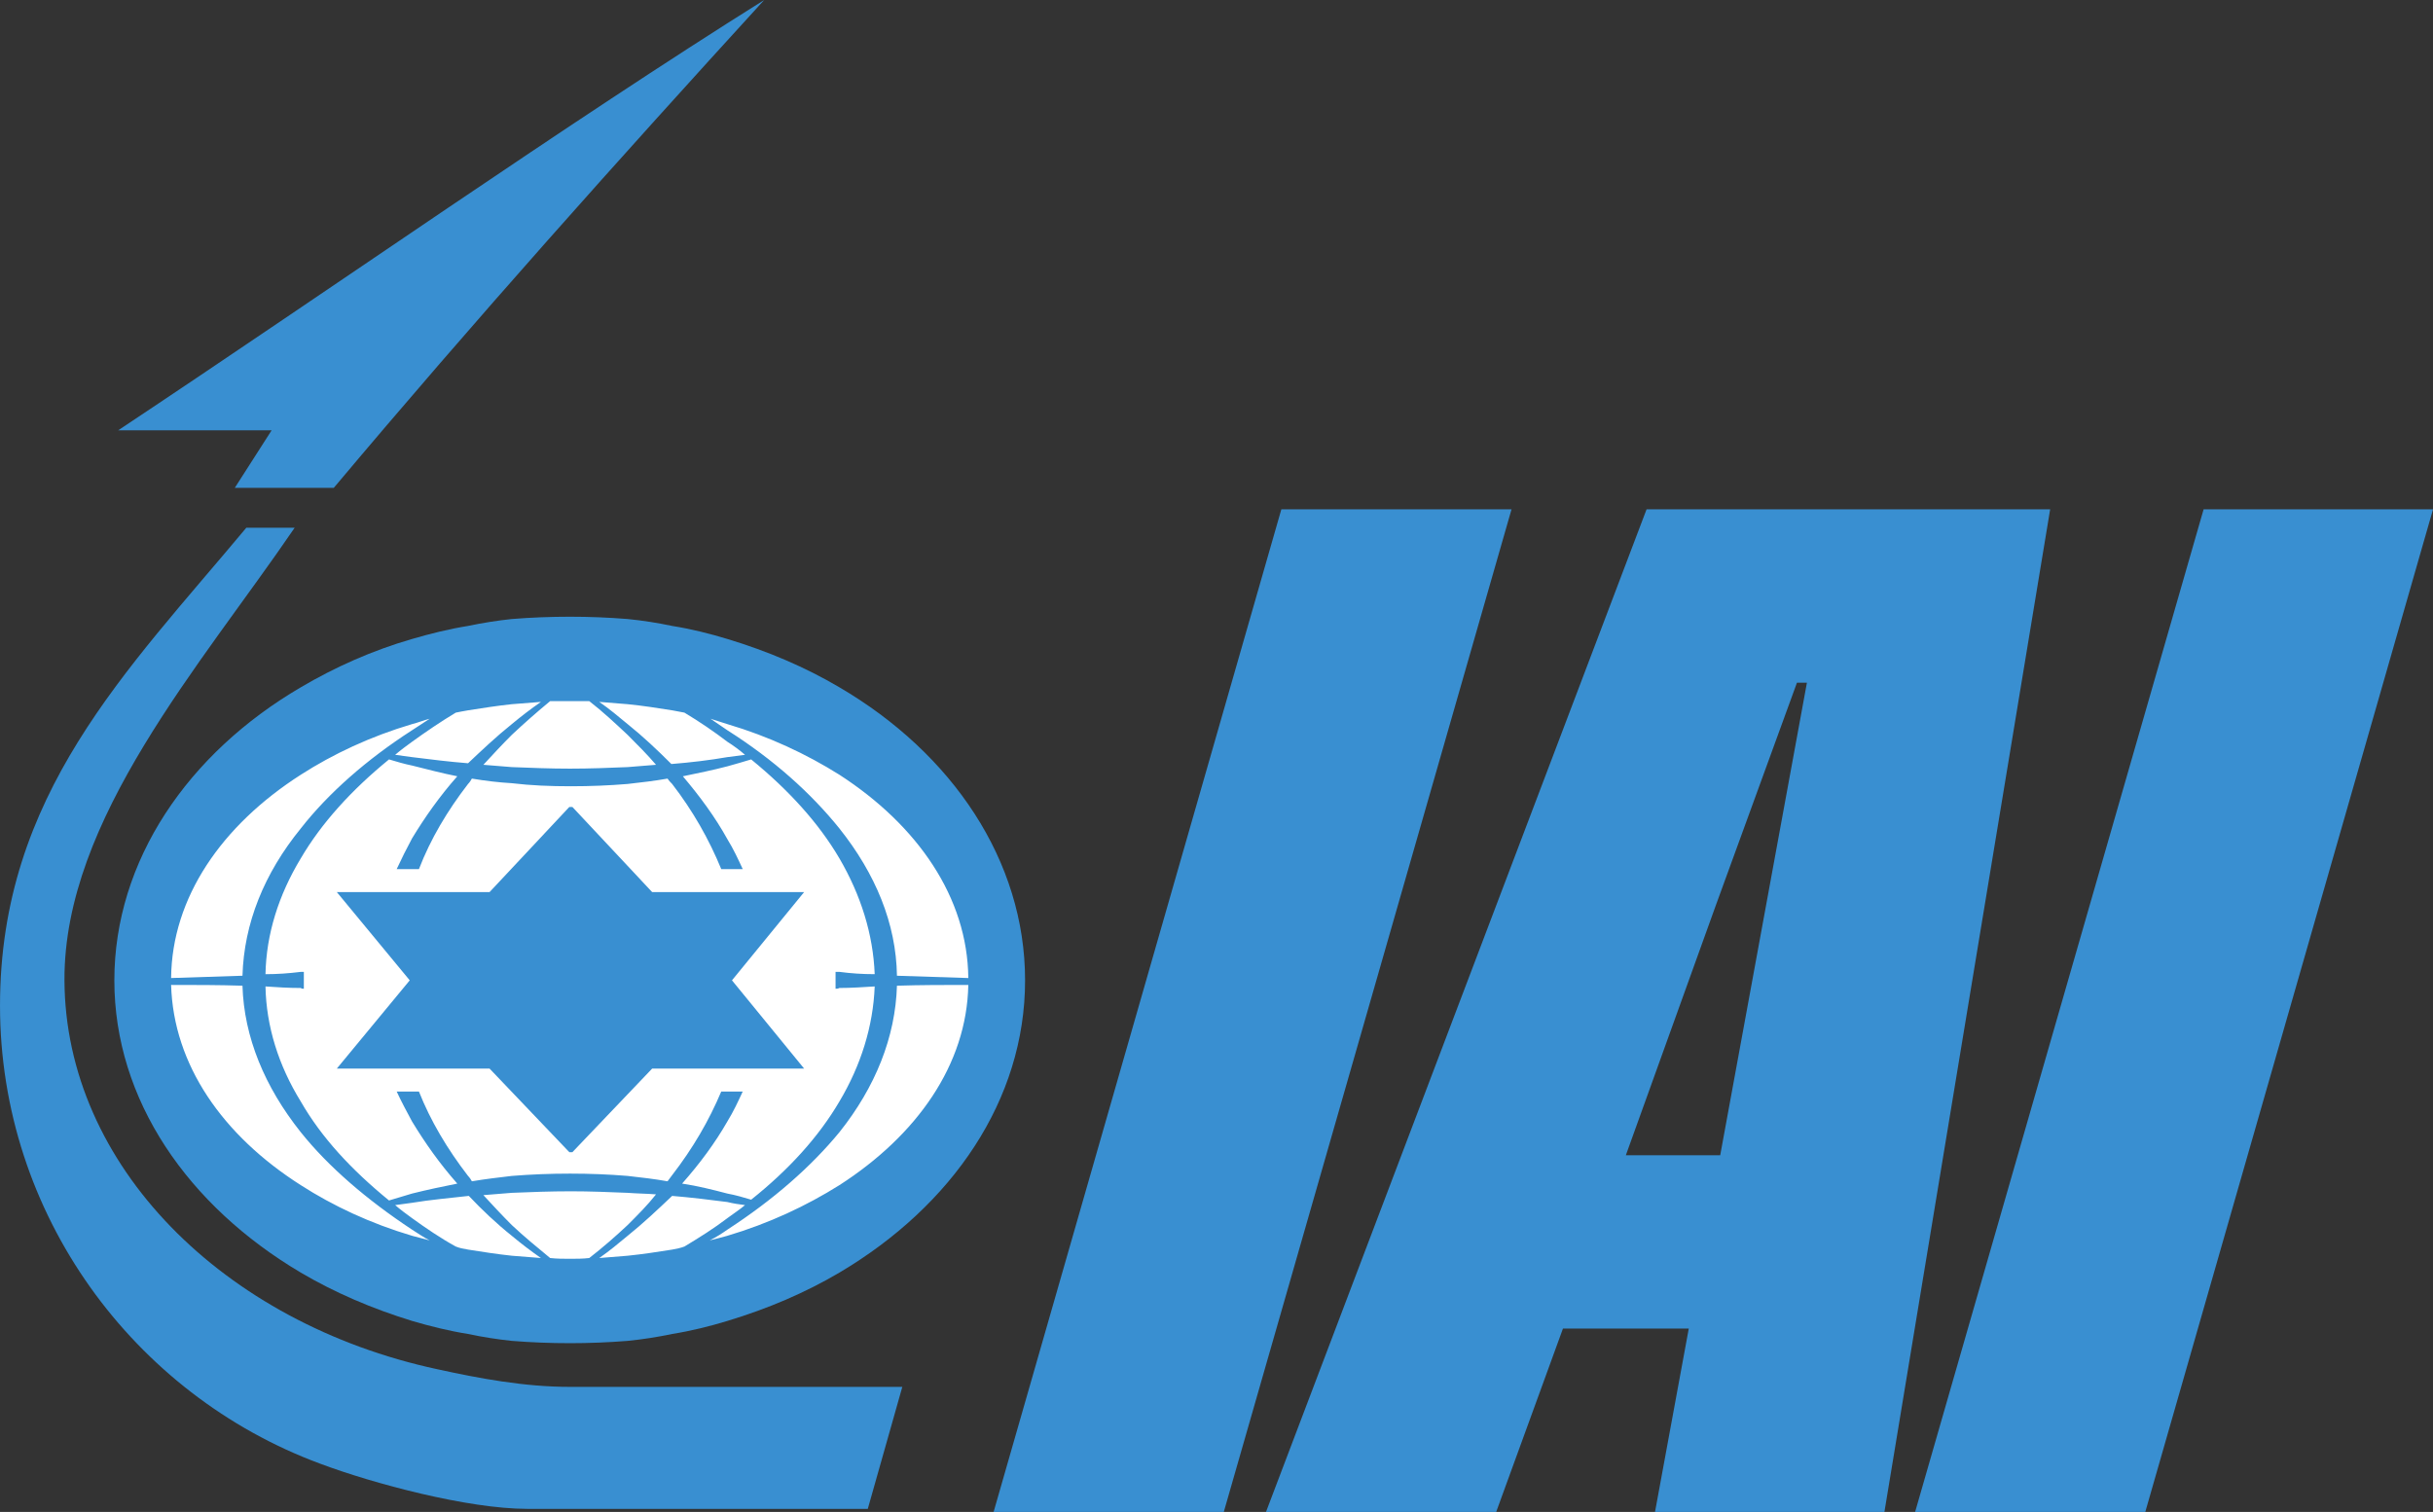 <svg xmlns:dc="http://purl.org/dc/elements/1.1/" xmlns:cc="http://creativecommons.org/ns#" xmlns:rdf="http://www.w3.org/1999/02/22-rdf-syntax-ns#" xmlns:svg="http://www.w3.org/2000/svg" xmlns="http://www.w3.org/2000/svg" xmlns:xlink="http://www.w3.org/1999/xlink" xmlns:sodipodi="http://sodipodi.sourceforge.net/DTD/sodipodi-0.dtd" xmlns:inkscape="http://www.inkscape.org/namespaces/inkscape" width="200.786" height="124.803" id="svg2" inkscape:version="0.48.5 r10040" sodipodi:docname="Nouveau document 1"><rect width="100%" height="100%" fill="#333333" stroke="none"/><defs id="defs4"><clipPath id="clipPath3411" clipPathUnits="userSpaceOnUse"><path id="path3413" d="m 56.169,50.444 133.92,0 0,-32.4 -133.92,0 0,32.4 z" inkscape:connector-curvature="0"></path></clipPath><mask id="mask3395" height="1" width="1" y="0" x="0" maskUnits="userSpaceOnUse"><g id="g3397"><g id="g3399" clip-path="url(#clipPath3391)"><g id="g3401"><g id="g3403" transform="matrix(133.92,0,0,32.4,56.169,18.044)"><image id="image3405" transform="matrix(1,0,0,-1,0,1)" height="1" width="1"></image></g></g></g></g></mask><clipPath id="clipPath3391" clipPathUnits="userSpaceOnUse"><path id="path3393" d="m 56.169,50.444 133.92,0 0,-32.4 -133.92,0 0,32.4 z" inkscape:connector-curvature="0"></path></clipPath><clipPath id="clipPath3371" clipPathUnits="userSpaceOnUse"><path id="path3373" d="m 42.194,732.164 398.88,0 0,-13.32 -398.88,0 0,13.32 z" inkscape:connector-curvature="0"></path></clipPath><mask id="mask3355" height="1" width="1" y="0" x="0" maskUnits="userSpaceOnUse"><g id="g3357"><g id="g3359" clip-path="url(#clipPath3351)"><g id="g3361"><g id="g3363" transform="matrix(398.88,0,0,13.32,42.194,718.844)"><image id="image3365" transform="matrix(1,0,0,-1,0,1)" height="1" width="1"></image></g></g></g></g></mask><clipPath id="clipPath3351" clipPathUnits="userSpaceOnUse"><path id="path3353" d="m 42.194,732.164 398.88,0 0,-13.32 -398.88,0 0,13.32 z" inkscape:connector-curvature="0"></path></clipPath><clipPath id="clipPath3293" clipPathUnits="userSpaceOnUse"><path id="path3295" d="m 358.732,768.058 87.84,0 0,-24.84 -87.84,0 0,24.84 z" inkscape:connector-curvature="0"></path></clipPath><mask id="mask3277" height="1" width="1" y="0" x="0" maskUnits="userSpaceOnUse"><g id="g3279"><g id="g3281" clip-path="url(#clipPath3273)"><g id="g3283"><g id="g3285" transform="matrix(87.84,0,0,24.84,358.732,743.218)"><image id="image3287" transform="matrix(1,0,0,-1,0,1)" height="1" width="1"></image></g></g></g></g></mask><clipPath id="clipPath3273" clipPathUnits="userSpaceOnUse"><path id="path3275" d="m 358.732,768.058 87.84,0 0,-24.84 -87.84,0 0,24.84 z" inkscape:connector-curvature="0"></path></clipPath><clipPath id="clipPath3203" clipPathUnits="userSpaceOnUse"><path id="path3205" d="m 55.711,135.576 295.56,0 0,-60.48 -295.56,0 0,60.48 z" inkscape:connector-curvature="0"></path></clipPath><mask id="mask3187" height="1" width="1" y="0" x="0" maskUnits="userSpaceOnUse"><g id="g3189"><g id="g3191" clip-path="url(#clipPath3183)"><g id="g3193"><g id="g3195" transform="matrix(295.56,0,0,60.48,55.711,75.096)"><image id="image3197" transform="matrix(1,0,0,-1,0,1)" height="1" width="1"></image></g></g></g></g></mask><clipPath id="clipPath3183" clipPathUnits="userSpaceOnUse"><path id="path3185" d="m 55.711,135.576 295.56,0 0,-60.48 -295.56,0 0,60.48 z" inkscape:connector-curvature="0"></path></clipPath><clipPath id="clipPath3139" clipPathUnits="userSpaceOnUse"><path id="path3141" d="m 0,0 0,552.6 765.36,0 L 765.36,0 0,0 z" inkscape:connector-curvature="0"></path></clipPath><clipPath id="clipPath3135" clipPathUnits="userSpaceOnUse"><path id="path3137" clip-rule="evenodd" d="m 136.435,337.891 c 0,-3.19 2.945,-7.116 5.398,-9.079 2.454,-1.963 6.625,-4.662 9.079,-5.644 2.454,-0.982 4.302,-3.901 6.02,-4.392 1.718,-0.491 3.305,-0.515 4.777,-1.006 1.472,-0.491 6.625,-1.718 8.589,-2.699 1.963,-0.982 6.38,-3.19 8.098,-4.417 1.718,-1.227 7.206,-4.662 9.169,-5.644 1.963,-0.982 3.345,-1.718 6.045,-2.454 2.699,-0.736 7.116,-0.736 9.325,-0.982 2.209,-0.245 10.306,-0.245 12.024,-0.491 1.718,-0.245 5.992,-0.304 6.892,-0.484 0.9,-0.18 4.77,-0.54 6.12,-0.99 1.35,-0.45 12.06,-3.6 13.41,-3.96 1.35,-0.36 10.35,-1.8 15.21,-2.16 4.86,-0.36 21.78,-1.53 23.31,-1.53 1.53,0 19.8,-1.44 22.95,-1.62 3.15,-0.18 14.76,-0.72 15.84,-0.81 1.08,-0.09 2.25,-0.09 2.25,-0.09 0,0 1.53,-4.5 1.53,-4.5 0,0 6.48,-18.81 7.11,-20.88 0.63,-2.07 7.29,-21.42 8.55,-24.75 1.26,-3.33 6.66,-19.35 7.2,-20.79 0.54,-1.44 3.33,-10.26 3.78,-11.34 0.45,-1.08 1.35,-3.24 1.53,-4.05 0.18,-0.81 0.09,-1.98 0.72,-2.16 0.63,-0.18 1.08,-0.72 1.71,-0.99 0.63,-0.27 2.88,-2.07 3.24,-2.79 0.36,-0.72 0.27,-0.9 1.44,-1.71 1.17,-0.81 2.7,-2.16 3.06,-2.7 0.36,-0.54 1.44,-2.7 2.34,-3.69 0.9,-0.99 22.32,-24.21 22.32,-24.21 0,0 2.88,-1.26 4.5,-1.44 1.62,-0.18 3.24,-0.18 3.24,-0.18 0,0 0.54,0.54 -0.27,1.53 -0.81,0.99 -7.38,15.03 -8.1,16.2 -0.72,1.17 -3.78,8.19 -4.32,9.36 -0.54,1.17 -1.89,3.78 -1.89,5.67 0,1.89 1.17,8.01 1.44,9.81 0.27,1.8 2.61,15.57 2.88,17.55 0.27,1.98 3.87,22.32 4.14,24.03 0.27,1.71 3.24,18.99 3.6,20.61 0.36,1.62 3.33,17.46 3.42,18.36 0.09,0.9 0.63,2.88 0.63,2.88 0,0 3.69,-0.09 5.76,-0.27 2.07,-0.18 7.74,-0.81 9.09,-0.72 1.35,0.09 5.13,-0.27 5.13,-0.27 0,0 2.61,0 2.61,0 0,0 0,-0.18 -0.9,-1.53 -0.9,-1.35 -1.89,-6.3 -1.98,-8.82 -0.09,-2.52 0,-6.3 0.9,-8.01 0.9,-1.71 2.52,-3.96 3.78,-4.5 1.26,-0.54 3.51,-1.62 5.04,-1.98 1.53,-0.36 7.47,-1.26 10.26,-1.44 2.79,-0.18 14.22,-0.99 17.82,-0.81 3.6,0.18 8.46,0.36 13.77,0.63 5.31,0.27 15.48,1.26 17.55,1.53 2.07,0.27 9.63,1.44 11.61,1.71 1.98,0.27 4.86,0.63 5.85,0.9 0.99,0.27 2.07,0.45 2.52,0.99 0.45,0.54 1.35,2.25 1.62,3.06 0.27,0.81 0.63,2.88 0.63,3.87 0,0.99 -0.09,2.16 0,3.33 0.09,1.17 0.36,1.26 0.36,1.26 0,0 -0.18,-0.99 0.27,-1.35 0.45,-0.36 2.34,-1.98 3.78,-2.97 1.44,-0.99 6.84,-5.67 9.72,-8.64 2.88,-2.97 9.9,-9.63 12.51,-12.33 2.61,-2.7 7.83,-7.2 7.92,-8.46 0.09,-1.26 0.81,-2.7 0.9,-4.23 0.09,-1.53 0.54,-1.8 -0.45,-2.25 -0.99,-0.45 -3.42,-1.35 -4.05,-2.07 -0.63,-0.72 -1.35,-2.16 -0.81,-3.33 0.54,-1.17 2.43,-3.69 4.14,-4.77 1.71,-1.08 5.4,-2.79 7.29,-3.33 1.89,-0.54 5.4,-1.35 6.57,-1.44 1.17,-0.09 2.16,-0.27 2.16,-0.27 0,0 3.78,-7.2 4.68,-9.09 0.9,-1.89 7.92,-15.57 8.64,-17.28 0.72,-1.71 1.8,-4.14 3.06,-5.22 1.26,-1.08 2.79,-1.26 4.68,-1.71 1.89,-0.45 7.74,-1.17 9.09,-1.35 1.35,-0.18 5.4,-0.45 6.12,-0.63 0.72,-0.18 1.62,-0.18 2.52,0 0.9,0.18 1.26,0.09 1.26,1.26 0,1.17 0.9,19.35 0.99,20.97 0.09,1.62 0.27,14.4 0.9,14.76 0.63,0.36 1.35,0.99 3.15,1.26 1.8,0.27 7.65,0.72 9.45,1.17 1.8,0.45 3.06,0.45 4.05,1.44 0.99,0.99 1.62,2.16 1.17,3.69 -0.45,1.53 -2.43,2.88 -3.87,3.15 -1.44,0.27 -4.32,1.35 -5.4,1.62 -1.08,0.27 -4.23,0.72 -4.68,0.81 -0.45,0.09 5.58,4.23 7.47,5.58 1.89,1.35 12.78,9.45 14.76,10.89 1.98,1.44 12.69,9.27 15.03,10.89 2.34,1.62 8.28,6.12 10.62,7.65 2.34,1.53 6.21,4.59 6.48,5.22 0.27,0.63 0.27,1.35 -0.27,1.53 -0.54,0.18 -4.14,0.54 -5.58,0.54 -1.44,0 -8.01,0.63 -10.17,0.54 -2.16,-0.09 -6.39,-0.45 -8.01,-0.99 -1.62,-0.54 -12.33,-5.76 -14.58,-6.84 -2.25,-1.08 -16.11,-7.83 -19.62,-9.18 -3.51,-1.35 -10.8,-4.77 -11.79,-5.22 -0.99,-0.45 -2.43,-0.9 -2.43,-0.9 0,0 -0.36,-0.36 -1.08,0.99 -0.72,1.35 -3.96,8.19 -4.68,9.54 -0.72,1.35 -3.42,5.22 -4.77,7.56 -1.35,2.34 -2.61,4.32 -3.33,5.49 -0.72,1.17 -2.07,3.15 -3.33,4.86 -1.26,1.71 -3.6,4.77 -3.6,4.77 0,0 1.62,0.54 2.79,0.72 1.17,0.18 5.31,1.89 6.39,2.52 1.08,0.63 2.97,2.16 3.69,2.88 0.72,0.72 2.16,2.52 2.25,4.32 0.09,1.8 -0.54,4.05 -1.26,5.13 -0.72,1.08 -3.33,3.69 -4.41,4.41 -1.08,0.72 -5.85,3.33 -8.1,3.96 -2.25,0.63 -7.56,2.07 -9.36,2.16 -1.8,0.09 -14.31,0.09 -16.02,0.09 -1.71,0 -8.46,0.18 -8.46,0.18 0,0 -0.09,0.9 -0.18,1.44 -0.09,0.54 -0.36,0.9 -1.08,1.26 -0.72,0.36 -0.45,-0.09 -2.07,0.36 -1.62,0.45 -13.59,4.14 -16.74,4.86 -3.15,0.72 -11.88,3.33 -13.68,3.6 -1.8,0.27 -7.38,1.44 -9.18,1.62 -1.8,0.18 -9.18,1.17 -11.7,1.44 -2.52,0.27 -10.17,0.81 -11.79,0.63 -1.62,-0.18 -5.22,-0.18 -6.66,-0.27 -1.44,-0.09 -3.06,-0.63 -3.96,-0.81 -0.9,-0.18 -0.9,-0.36 -1.71,-0.45 -0.81,-0.09 -3.6,0.18 -4.41,0.36 -0.81,0.18 -1.89,0.09 -2.79,0.09 -0.9,0 -0.72,-0.18 -1.98,0.45 -1.26,0.63 -3.69,2.52 -4.86,3.06 -1.17,0.54 -3.24,0.99 -3.96,1.08 -0.72,0.09 -1.98,-0.09 -2.79,0 -0.81,0.09 -4.32,2.61 -5.67,2.88 -1.35,0.27 -1.788,0.762 -2.7,0.99 -1.8,0.45 -1.08,2.43 -1.08,2.43 0,0 -0.27,2.25 2.61,4.5 2.88,2.25 11.61,8.37 12.87,9.27 1.26,0.9 12.24,8.91 14.13,10.26 1.89,1.35 14.58,9.9 17.19,11.79 2.61,1.89 17.82,12.24 20.7,14.04 2.88,1.8 15.12,9.9 16.65,10.8 1.53,0.9 12.78,8.19 14.4,9.27 1.62,1.08 7.02,4.77 8.28,5.58 1.26,0.81 5.58,3.69 5.58,3.69 0,0 7.47,-6.57 9.54,-8.1 2.07,-1.53 9.63,-7.92 10.17,-8.55 0.54,-0.63 1.35,-1.44 1.89,-1.62 0.54,-0.18 4.68,-0.18 5.13,-0.18 0.45,0 0.9,0.36 0.9,0.36 0,0 -0.09,1.53 -0.09,1.53 0,0 -7.11,9 -8.1,10.17 -0.99,1.17 -8.73,11.61 -9.45,11.97 -0.72,0.36 -2.07,0.18 -3.24,0.54 -1.17,0.36 -6.93,0.99 -7.92,1.17 -0.99,0.18 -2.43,0 -2.97,0.18 -0.54,0.18 -1.53,0.36 -1.17,0.63 0.36,0.27 0.36,0.18 1.17,0.54 0.81,0.36 1.89,1.17 1.89,1.89 0,0.72 -2.52,2.43 -3.87,2.61 -1.35,0.18 -2.61,-0.09 -2.97,0.45 -0.36,0.54 -0.36,0.63 -1.08,1.17 -0.72,0.54 -1.71,0.9 -2.97,1.17 -1.26,0.27 -2.25,0.36 -3.15,0.36 -0.9,0 -1.35,-0.09 -2.16,-0.36 -0.81,-0.27 -0.99,-0.72 -1.8,-1.26 -0.81,-0.54 -1.98,-0.63 -2.97,-0.63 -0.99,0 -2.52,-0.45 -3.06,-0.99 -0.54,-0.54 -0.9,-0.63 -0.81,-1.53 0.09,-0.9 0.63,-0.63 1.53,-1.35 0.9,-0.72 0.99,-0.36 1.26,-2.25 0.27,-1.89 0.09,-2.43 0.09,-2.43 0,0 -4.5,-1.89 -6.75,-2.79 -2.25,-0.9 -26.19,-10.98 -30.87,-12.87 -4.68,-1.89 -31.77,-13.41 -35.82,-15.12 -4.05,-1.71 -43.38,-18.81 -46.44,-20.25 -3.06,-1.44 -35.64,-16.47 -38.61,-17.91 -2.97,-1.44 -19.17,-9.27 -20.97,-10.17 -1.8,-0.9 -4.05,-2.07 -5.4,-2.16 -1.35,-0.09 -5.58,0.09 -7.29,0.09 -1.71,0 -5.85,0.09 -10.08,-0.09 -4.23,-0.18 -11.7,-0.72 -18.27,-1.08 -6.57,-0.36 -13.95,-0.63 -16.02,-0.81 -2.07,-0.18 -14.31,-0.18 -17.01,-0.45 -2.7,-0.27 -9.27,-0.63 -11.34,-0.99 -2.07,-0.36 -2.43,-0.81 -3.33,-0.81 -0.9,0 -4.41,0.36 -6.39,0.45 -1.98,0.09 -3.15,0.18 -4.95,0.36 -1.8,0.18 -2.43,0.27 -3.78,0.27 -1.35,0 -1.71,0.54 -1.71,0.54 0,0 0.45,2.25 0,2.7 -0.45,0.45 -2.97,0.45 -2.97,0.45 0,0 -0.18,-1.35 -0.27,-1.98 -0.09,-0.63 0.72,-0.63 -1.35,-0.72 -2.07,-0.09 -2.97,0.18 -5.94,0.18 -2.97,0 -5.85,0.9 -7.2,1.08 -1.35,0.18 -4.77,0.27 -6.66,0.36 -1.89,0.09 -3.78,-0.45 -4.77,-0.54 -0.99,-0.09 -1.44,-0.09 -1.44,-0.09 0,0 0,1.35 0,1.35 0,0 -0.63,0.45 -0.63,0.45 0,0 -0.63,-0.45 -0.63,-0.45 0,0 -0.09,-1.17 -0.09,-1.17 0,0 -1.89,0.45 -3.96,0.72 -2.07,0.27 -10.71,1.17 -13.41,1.44 -2.7,0.27 -12.6,0.72 -16.02,0.63 -3.42,-0.09 -11.34,-0.81 -13.23,-1.26 -1.89,-0.45 -6.84,-3.15 -7.65,-3.78 -0.81,-0.63 -2.075,-2.089 -2.075,-4.289 z" inkscape:connector-curvature="0"></path></clipPath><clipPath id="clipPath3131" clipPathUnits="userSpaceOnUse"><path id="path3133" clip-rule="evenodd" d="m 136.435,337.891 c 0,-3.19 2.945,-7.116 5.398,-9.079 2.454,-1.963 6.625,-4.662 9.079,-5.644 2.454,-0.982 4.302,-3.901 6.02,-4.392 1.718,-0.491 3.305,-0.515 4.777,-1.006 1.472,-0.491 6.625,-1.718 8.589,-2.699 1.963,-0.982 6.38,-3.19 8.098,-4.417 1.718,-1.227 7.206,-4.662 9.169,-5.644 1.963,-0.982 3.345,-1.718 6.045,-2.454 2.699,-0.736 7.116,-0.736 9.325,-0.982 2.209,-0.245 10.306,-0.245 12.024,-0.491 1.718,-0.245 5.992,-0.304 6.892,-0.484 0.9,-0.18 4.77,-0.54 6.12,-0.99 1.35,-0.45 12.06,-3.6 13.41,-3.96 1.35,-0.36 10.35,-1.8 15.21,-2.16 4.86,-0.36 21.78,-1.53 23.31,-1.53 1.53,0 19.8,-1.44 22.95,-1.62 3.15,-0.18 14.76,-0.72 15.84,-0.81 1.08,-0.09 2.25,-0.09 2.25,-0.09 l 1.53,-4.5 c 0,0 6.48,-18.81 7.11,-20.88 0.63,-2.07 7.29,-21.42 8.55,-24.75 1.26,-3.33 6.66,-19.35 7.2,-20.79 0.54,-1.44 3.33,-10.26 3.78,-11.34 0.45,-1.08 1.35,-3.24 1.53,-4.05 0.18,-0.81 0.09,-1.98 0.72,-2.16 0.63,-0.18 1.08,-0.72 1.71,-0.99 0.63,-0.27 2.88,-2.07 3.24,-2.79 0.36,-0.72 0.27,-0.9 1.44,-1.71 1.17,-0.81 2.7,-2.16 3.06,-2.7 0.36,-0.54 1.44,-2.7 2.34,-3.69 0.9,-0.99 22.32,-24.21 22.32,-24.21 0,0 2.88,-1.26 4.5,-1.44 1.62,-0.18 3.24,-0.18 3.24,-0.18 0,0 0.54,0.54 -0.27,1.53 -0.81,0.99 -7.38,15.03 -8.1,16.2 -0.72,1.17 -3.78,8.19 -4.32,9.36 -0.54,1.17 -1.89,3.78 -1.89,5.67 0,1.89 1.17,8.01 1.44,9.81 0.27,1.8 2.61,15.57 2.88,17.55 0.27,1.98 3.87,22.32 4.14,24.03 0.27,1.71 3.24,18.99 3.6,20.61 0.36,1.62 3.33,17.46 3.42,18.36 0.09,0.9 0.63,2.88 0.63,2.88 0,0 3.69,-0.09 5.76,-0.27 2.07,-0.18 7.74,-0.81 9.09,-0.72 1.35,0.09 5.13,-0.27 5.13,-0.27 l 2.61,0 c 0,0 0,-0.18 -0.9,-1.53 -0.9,-1.35 -1.89,-6.3 -1.98,-8.82 -0.09,-2.52 0,-6.3 0.9,-8.01 0.9,-1.71 2.52,-3.96 3.78,-4.5 1.26,-0.54 3.51,-1.62 5.04,-1.98 1.53,-0.36 7.47,-1.26 10.26,-1.44 2.79,-0.18 14.22,-0.99 17.82,-0.81 3.6,0.18 8.46,0.36 13.77,0.63 5.31,0.27 15.48,1.26 17.55,1.53 2.07,0.27 9.63,1.44 11.61,1.71 1.98,0.27 4.86,0.63 5.85,0.9 0.99,0.27 2.07,0.45 2.52,0.99 0.45,0.54 1.35,2.25 1.62,3.06 0.27,0.81 0.63,2.88 0.63,3.87 0,0.99 -0.09,2.16 0,3.33 0.09,1.17 0.36,1.26 0.36,1.26 0,0 -0.18,-0.99 0.27,-1.35 0.45,-0.36 2.34,-1.98 3.78,-2.97 1.44,-0.99 6.84,-5.67 9.72,-8.64 2.88,-2.97 9.9,-9.63 12.51,-12.33 2.61,-2.7 7.83,-7.2 7.92,-8.46 0.09,-1.26 0.81,-2.7 0.9,-4.23 0.09,-1.53 0.54,-1.8 -0.45,-2.25 -0.99,-0.45 -3.42,-1.35 -4.05,-2.07 -0.63,-0.72 -1.35,-2.16 -0.81,-3.33 0.54,-1.17 2.43,-3.69 4.14,-4.77 1.71,-1.08 5.4,-2.79 7.29,-3.33 1.89,-0.54 5.4,-1.35 6.57,-1.44 1.17,-0.09 2.16,-0.27 2.16,-0.27 0,0 3.78,-7.2 4.68,-9.09 0.9,-1.89 7.92,-15.57 8.64,-17.28 0.72,-1.71 1.8,-4.14 3.06,-5.22 1.26,-1.08 2.79,-1.26 4.68,-1.71 1.89,-0.45 7.74,-1.17 9.09,-1.35 1.35,-0.18 5.4,-0.45 6.12,-0.63 0.72,-0.18 1.62,-0.18 2.52,0 0.9,0.18 1.26,0.09 1.26,1.26 0,1.17 0.9,19.35 0.99,20.97 0.09,1.62 0.27,14.4 0.9,14.76 0.63,0.36 1.35,0.99 3.15,1.26 1.8,0.27 7.65,0.72 9.45,1.17 1.8,0.45 3.06,0.45 4.05,1.44 0.99,0.99 1.62,2.16 1.17,3.69 -0.45,1.53 -2.43,2.88 -3.87,3.15 -1.44,0.27 -4.32,1.35 -5.4,1.62 -1.08,0.27 -4.23,0.72 -4.68,0.81 -0.45,0.09 5.58,4.23 7.47,5.58 1.89,1.35 12.78,9.45 14.76,10.89 1.98,1.44 12.69,9.27 15.03,10.89 2.34,1.62 8.28,6.12 10.62,7.65 2.34,1.53 6.21,4.59 6.48,5.22 0.27,0.63 0.27,1.35 -0.27,1.53 -0.54,0.18 -4.14,0.54 -5.58,0.54 -1.44,0 -8.01,0.63 -10.17,0.54 -2.16,-0.09 -6.39,-0.45 -8.01,-0.99 -1.62,-0.54 -12.33,-5.76 -14.58,-6.84 -2.25,-1.08 -16.11,-7.83 -19.62,-9.18 -3.51,-1.35 -10.8,-4.77 -11.79,-5.22 -0.99,-0.45 -2.43,-0.9 -2.43,-0.9 0,0 -0.36,-0.36 -1.08,0.99 -0.72,1.35 -3.96,8.19 -4.68,9.54 -0.72,1.35 -3.42,5.22 -4.77,7.56 -1.35,2.34 -2.61,4.32 -3.33,5.49 -0.72,1.17 -2.07,3.15 -3.33,4.86 -1.26,1.71 -3.6,4.77 -3.6,4.77 0,0 1.62,0.54 2.79,0.72 1.17,0.18 5.31,1.89 6.39,2.52 1.08,0.63 2.97,2.16 3.69,2.88 0.72,0.72 2.16,2.52 2.25,4.32 0.09,1.8 -0.54,4.05 -1.26,5.13 -0.72,1.08 -3.33,3.69 -4.41,4.41 -1.08,0.72 -5.85,3.33 -8.1,3.96 -2.25,0.63 -7.56,2.07 -9.36,2.16 -1.8,0.09 -14.31,0.09 -16.02,0.09 -1.71,0 -8.46,0.18 -8.46,0.18 0,0 -0.09,0.9 -0.18,1.44 -0.09,0.54 -0.36,0.9 -1.08,1.26 -0.72,0.36 -0.45,-0.09 -2.07,0.36 -1.62,0.45 -13.59,4.14 -16.74,4.86 -3.15,0.72 -11.88,3.33 -13.68,3.6 -1.8,0.27 -7.38,1.44 -9.18,1.62 -1.8,0.18 -9.18,1.17 -11.7,1.44 -2.52,0.27 -10.17,0.81 -11.79,0.63 -1.62,-0.18 -5.22,-0.18 -6.66,-0.27 -1.44,-0.09 -3.06,-0.63 -3.96,-0.81 -0.9,-0.18 -0.9,-0.36 -1.71,-0.45 -0.81,-0.09 -3.6,0.18 -4.41,0.36 -0.81,0.18 -1.89,0.09 -2.79,0.09 -0.9,0 -0.72,-0.18 -1.98,0.45 -1.26,0.63 -3.69,2.52 -4.86,3.06 -1.17,0.54 -3.24,0.99 -3.96,1.08 -0.72,0.09 -1.98,-0.09 -2.79,0 -0.81,0.09 -4.32,2.61 -5.67,2.88 -1.35,0.27 -1.788,0.762 -2.7,0.99 -1.8,0.45 -1.08,2.43 -1.08,2.43 0,0 -0.27,2.25 2.61,4.5 2.88,2.25 11.61,8.37 12.87,9.27 1.26,0.9 12.24,8.91 14.13,10.26 1.89,1.35 14.58,9.9 17.19,11.79 2.61,1.89 17.82,12.24 20.7,14.04 2.88,1.8 15.12,9.9 16.65,10.8 1.53,0.9 12.78,8.19 14.4,9.27 1.62,1.08 7.02,4.77 8.28,5.58 1.26,0.81 5.58,3.69 5.58,3.69 0,0 7.47,-6.57 9.54,-8.1 2.07,-1.53 9.63,-7.92 10.17,-8.55 0.54,-0.63 1.35,-1.44 1.89,-1.62 0.54,-0.18 4.68,-0.18 5.13,-0.18 0.45,0 0.9,0.36 0.9,0.36 l -0.09,1.53 c 0,0 -7.11,9 -8.1,10.17 -0.99,1.17 -8.73,11.61 -9.45,11.97 -0.72,0.36 -2.07,0.18 -3.24,0.54 -1.17,0.36 -6.93,0.99 -7.92,1.17 -0.99,0.18 -2.43,0 -2.97,0.18 -0.54,0.18 -1.53,0.36 -1.17,0.63 0.36,0.27 0.36,0.18 1.17,0.54 0.81,0.36 1.89,1.17 1.89,1.89 0,0.72 -2.52,2.43 -3.87,2.61 -1.35,0.18 -2.61,-0.09 -2.97,0.45 -0.36,0.54 -0.36,0.63 -1.08,1.17 -0.72,0.54 -1.71,0.9 -2.97,1.17 -1.26,0.27 -2.25,0.36 -3.15,0.36 -0.9,0 -1.35,-0.09 -2.16,-0.36 -0.81,-0.27 -0.99,-0.72 -1.8,-1.26 -0.81,-0.54 -1.98,-0.63 -2.97,-0.63 -0.99,0 -2.52,-0.45 -3.06,-0.99 -0.54,-0.54 -0.9,-0.63 -0.81,-1.53 0.09,-0.9 0.63,-0.63 1.53,-1.35 0.9,-0.72 0.99,-0.36 1.26,-2.25 0.27,-1.89 0.09,-2.43 0.09,-2.43 0,0 -4.5,-1.89 -6.75,-2.79 -2.25,-0.9 -26.19,-10.98 -30.87,-12.87 -4.68,-1.89 -31.77,-13.41 -35.82,-15.12 -4.05,-1.71 -43.38,-18.81 -46.44,-20.25 -3.06,-1.44 -35.64,-16.47 -38.61,-17.91 -2.97,-1.44 -19.17,-9.27 -20.97,-10.17 -1.8,-0.9 -4.05,-2.07 -5.4,-2.16 -1.35,-0.09 -5.58,0.09 -7.29,0.09 -1.71,0 -5.85,0.09 -10.08,-0.09 -4.23,-0.18 -11.7,-0.72 -18.27,-1.08 -6.57,-0.36 -13.95,-0.63 -16.02,-0.81 -2.07,-0.18 -14.31,-0.18 -17.01,-0.45 -2.7,-0.27 -9.27,-0.63 -11.34,-0.99 -2.07,-0.36 -2.43,-0.81 -3.33,-0.81 -0.9,0 -4.41,0.36 -6.39,0.45 -1.98,0.09 -3.15,0.18 -4.95,0.36 -1.8,0.18 -2.43,0.27 -3.78,0.27 -1.35,0 -1.71,0.54 -1.71,0.54 0,0 0.45,2.25 0,2.7 -0.45,0.45 -2.97,0.45 -2.97,0.45 0,0 -0.18,-1.35 -0.27,-1.98 -0.09,-0.63 0.72,-0.63 -1.35,-0.72 -2.07,-0.09 -2.97,0.18 -5.94,0.18 -2.97,0 -5.85,0.9 -7.2,1.08 -1.35,0.18 -4.77,0.27 -6.66,0.36 -1.89,0.09 -3.78,-0.45 -4.77,-0.54 -0.99,-0.09 -1.44,-0.09 -1.44,-0.09 l 0,1.35 -0.63,0.45 -0.63,-0.45 -0.09,-1.17 c 0,0 -1.89,0.45 -3.96,0.72 -2.07,0.27 -10.71,1.17 -13.41,1.44 -2.7,0.27 -12.6,0.72 -16.02,0.63 -3.42,-0.09 -11.34,-0.81 -13.23,-1.26 -1.89,-0.45 -6.84,-3.15 -7.65,-3.78 -0.81,-0.63 -2.075,-2.089 -2.075,-4.289 z" inkscape:connector-curvature="0"></path></clipPath><clipPath id="clipPath3127" clipPathUnits="userSpaceOnUse"><path id="path3129" d="m -256.696,-12.858 0,161.8 254.246,0 0,-161.8 -254.246,0 z" inkscape:connector-curvature="0"></path></clipPath><clipPath id="clipPath3123" clipPathUnits="userSpaceOnUse"><path id="path3125" d="m 126.144,650.741 298.097,0 0,-242.844 -298.097,0 0,242.844 z" inkscape:connector-curvature="0"></path></clipPath><mask id="mask3107" height="1" width="1" y="0" x="0" maskUnits="userSpaceOnUse"><g id="g3109"><g id="g3111" clip-path="url(#clipPath3103)"><g id="g3113"><g id="g3115" transform="matrix(243.568,-88.652,57.131,156.966,124.947,494.698)"><image id="image3117" transform="matrix(1,0,0,-1,0,1)" height="1" width="1"></image></g></g></g></g></mask><clipPath id="clipPath3103" clipPathUnits="userSpaceOnUse"><path id="path3105" d="m 124.947,651.664 300.699,0 0,-245.618 -300.699,0 0,245.618 z" inkscape:connector-curvature="0"></path></clipPath><clipPath id="clipPath3087" clipPathUnits="userSpaceOnUse"><path id="path3089" d="m 128.009,604.777 289.44,0 0,-195.48 -289.44,0 0,195.48 z" inkscape:connector-curvature="0"></path></clipPath><mask id="mask3071" height="1" width="1" y="0" x="0" maskUnits="userSpaceOnUse"><g id="g3073"><g id="g3075" clip-path="url(#clipPath3067)"><g id="g3077"><g id="g3079" transform="matrix(289.44,0,0,195.48,128.009,409.297)"><image id="image3081" transform="matrix(1,0,0,-1,0,1)" height="1" width="1"></image></g></g></g></g></mask><clipPath id="clipPath3067" clipPathUnits="userSpaceOnUse"><path id="path3069" d="m 128.009,604.777 289.44,0 0,-195.48 -289.44,0 0,195.48 z" inkscape:connector-curvature="0"></path></clipPath><clipPath id="clipPath3043" clipPathUnits="userSpaceOnUse"><path id="path3045" d="m 40.737,609.105 105.454,0 0,-154.247 -105.454,0 0,154.247 z" inkscape:connector-curvature="0"></path></clipPath><clipPath id="clipPath3027" clipPathUnits="userSpaceOnUse"><path id="path3029" d="m 45.706,669.217 390.479,0 0,-63.25 -390.479,0 0,63.25 z" inkscape:connector-curvature="0"></path></clipPath><clipPath id="clipPath3015" clipPathUnits="userSpaceOnUse"><path id="path3017" d="m 0,0 0,609.48 510.12,0 L 510.12,0 0,0 z" inkscape:connector-curvature="0"></path></clipPath><clipPath id="clipPath3007" clipPathUnits="userSpaceOnUse"><path id="path3009" clip-rule="evenodd" d="m -14.34,-439.35 0,878.74 481.89,0 0,-878.74 -481.89,0 z" inkscape:connector-curvature="0"></path></clipPath><clipPath id="clipPath2999" clipPathUnits="userSpaceOnUse"><path id="path3001" d="m 0,0 453.543,0 0,850.394 L 0,850.394 0,0 z" inkscape:connector-curvature="0"></path></clipPath></defs><g inkscape:label="Calque 1" inkscape:groupmode="layer" id="layer1" transform="translate(-247.542,-184.297)"><g id="g4712" transform="translate(101.429,182.857)"><g transform="matrix(1.25,0,0,-1.25,20.107,1058.144)" id="g3025"></g><g transform="matrix(1.25,0,0,-1.25,20.107,1058.144)" id="g3041"></g><g transform="matrix(1.25,0,0,-1.25,20.107,1058.144)" id="g3065"></g><g transform="matrix(1.25,0,0,-1.25,20.107,1058.144)" id="g3101"></g><g transform="matrix(1.25,0,0,-1.25,20.107,1058.144)" id="g3119" mask="url(#mask3107)"><g id="g3121"></g><g id="g3143"><g clip-path="url(#clipPath3123)" id="g3145"><g transform="matrix(0.94,-0.342,-0.342,-0.94,420.223,548.941)" id="g3147"><g clip-path="url(#clipPath3127)" id="g3149"><g transform="matrix(0.511,0,0,0.511,-321.06,-83.498)" id="g3151"><g clip-path="url(#clipPath3131)" id="g3153"><g id="g3155"><g clip-path="url(#clipPath3135)" id="g3157"><g id="g3159"><g clip-path="url(#clipPath3139)" id="g3161"><g id="g3163"><g transform="matrix(765.363,-0.015,-0.011,-552.602,0.01,552.602)" id="g3165"></g></g></g></g></g></g></g></g></g></g></g></g></g><path id="path3325" style="fill:#ffffff;fill-opacity:1;fill-rule:nonzero;stroke:none" d="m 205.625,55.3 c 3.223,0.973 6.203,2.25 8.879,3.831 8.939,5.23 14.716,13.744 14.716,23.23 0,9.487 -5.777,17.878 -14.716,23.169 -2.676,1.581 -5.655,2.858 -8.879,3.831 -1.399,0.426 -2.858,0.791 -4.378,1.034 -1.155,0.243 -2.311,0.426 -3.527,0.547 -1.52,0.122 -3.041,0.182 -4.561,0.182 -1.581,0 -3.101,-0.061 -4.622,-0.182 -1.155,-0.122 -2.311,-0.304 -3.466,-0.547 -1.52,-0.243 -2.98,-0.608 -4.439,-1.034 -3.162,-0.973 -6.142,-2.25 -8.818,-3.831 -8.939,-5.291 -14.777,-13.682 -14.777,-23.169 0,-9.487 5.838,-18 14.777,-23.23 2.676,-1.581 5.656,-2.919 8.818,-3.831 1.459,-0.426 2.919,-0.791 4.439,-1.034 1.155,-0.243 2.311,-0.426 3.466,-0.547 1.52,-0.122 3.041,-0.183 4.622,-0.183 1.52,0 3.041,0.061 4.561,0.183 1.216,0.122 2.372,0.304 3.527,0.547 1.52,0.243 2.98,0.608 4.378,1.034 z" inkscape:connector-curvature="0"></path><path id="path3327" style="fill:#398fd1;fill-opacity:1;fill-rule:nonzero;stroke:none" d="m 180.116,61.72 c 0.507,-0.316 0.95,-0.633 1.456,-0.95 -0.507,0.127 -0.95,0.317 -1.456,0.443 -3.419,1.013 -6.522,2.469 -9.181,4.179 -6.522,4.179 -10.638,10.131 -10.701,16.78 0,0 5.889,-0.19 5.889,-0.19 0.127,-4.306 1.773,-8.421 4.812,-12.157 2.28,-2.913 5.445,-5.699 9.181,-8.105 z m 0,41.728 c 0.507,0.127 0.95,0.253 1.456,0.38 -0.507,-0.253 -0.95,-0.57 -1.456,-0.887 -3.736,-2.47 -6.902,-5.192 -9.181,-8.042 -2.976,-3.736 -4.686,-7.852 -4.812,-12.094 -1.963,-0.063 -3.926,-0.063 -5.889,-0.063 0.19,6.585 4.242,12.411 10.701,16.526 2.659,1.71 5.762,3.166 9.181,4.179 z m 8.232,1.646 c 0,0 2.406,0.19 2.406,0.19 -0.823,-0.57 -1.646,-1.203 -2.406,-1.836 -1.266,-1.013 -2.469,-2.153 -3.546,-3.293 -1.646,0.19 -3.166,0.316 -4.686,0.57 0,0 -1.393,0.19 -1.393,0.19 0.443,0.38 0.95,0.76 1.393,1.076 1.14,0.823 2.343,1.646 3.609,2.343 0.317,0.127 0.633,0.19 1.013,0.253 1.203,0.19 2.406,0.38 3.609,0.506 z m 0,-43.88 c 0.76,-0.633 1.583,-1.266 2.406,-1.836 0,0 -2.406,0.19 -2.406,0.19 -1.203,0.127 -2.406,0.317 -3.609,0.506 -0.38,0.063 -0.696,0.127 -1.013,0.19 -1.266,0.76 -2.469,1.583 -3.609,2.406 -0.443,0.316 -0.95,0.697 -1.393,1.076 0,0 1.393,0.19 1.393,0.19 1.52,0.19 3.039,0.38 4.622,0.506 1.14,-1.076 2.343,-2.216 3.609,-3.229 z m 9.561,41.348 c 0.823,-0.823 1.646,-1.646 2.343,-2.533 -0.76,-0.063 -1.52,-0.063 -2.343,-0.127 -1.52,-0.063 -3.103,-0.127 -4.686,-0.127 -1.71,0 -3.293,0.063 -4.876,0.127 0,0 -2.343,0.19 -2.343,0.19 0.76,0.823 1.52,1.646 2.343,2.469 1.013,0.95 2.09,1.836 3.166,2.723 0.57,0.063 1.076,0.063 1.646,0.063 0.507,0 1.076,0 1.583,-0.063 1.14,-0.887 2.153,-1.773 3.166,-2.723 z m 0,-37.802 c 0,0 2.343,-0.19 2.343,-0.19 -0.697,-0.823 -1.52,-1.646 -2.343,-2.469 -1.013,-0.95 -2.026,-1.9 -3.166,-2.786 0,0 -1.583,0 -1.583,0 0,0 -1.646,0 -1.646,0 -1.076,0.887 -2.153,1.836 -3.166,2.786 -0.823,0.823 -1.583,1.646 -2.343,2.469 0,0 2.343,0.19 2.343,0.19 1.583,0.063 3.166,0.127 4.812,0.127 1.646,0 3.229,-0.063 4.749,-0.127 z M 206.141,101.991 c 0.507,-0.38 1.013,-0.697 1.456,-1.076 -0.507,-0.063 -0.95,-0.127 -1.456,-0.253 -1.456,-0.19 -3.039,-0.38 -4.559,-0.506 -1.203,1.14 -2.406,2.28 -3.672,3.293 -0.76,0.633 -1.52,1.266 -2.343,1.836 0,0 2.343,-0.19 2.343,-0.19 1.266,-0.127 2.469,-0.317 3.672,-0.506 0.317,-0.063 0.697,-0.127 1.013,-0.253 1.266,-0.76 2.469,-1.52 3.546,-2.343 z m 0,-38.055 c 0,0 1.456,-0.19 1.456,-0.19 -0.443,-0.38 -0.95,-0.76 -1.456,-1.076 -1.076,-0.823 -2.28,-1.646 -3.546,-2.406 0,0 -1.013,-0.19 -1.013,-0.19 -1.203,-0.19 -2.406,-0.38 -3.672,-0.506 0,0 -2.343,-0.19 -2.343,-0.19 0.823,0.57 1.583,1.203 2.343,1.836 1.266,1.013 2.469,2.153 3.609,3.293 1.583,-0.127 3.166,-0.316 4.622,-0.57 z m 9.245,8.358 c -1.71,-2.913 -4.179,-5.635 -7.282,-8.168 -0.633,0.19 -1.266,0.38 -1.963,0.57 -1.203,0.317 -2.469,0.57 -3.673,0.823 1.393,1.646 2.659,3.356 3.673,5.192 0.507,0.823 0.887,1.646 1.266,2.469 0,0 -1.266,0 -1.266,0 0,0 -0.506,0 -0.506,0 -1.013,-2.469 -2.343,-4.812 -4.052,-7.028 -0.127,-0.127 -0.253,-0.253 -0.38,-0.443 -1.076,0.19 -2.153,0.316 -3.293,0.443 -1.52,0.127 -3.103,0.19 -4.686,0.19 -1.71,0 -3.293,-0.063 -4.876,-0.253 -1.076,-0.063 -2.153,-0.19 -3.293,-0.38 -0.063,0.126 -0.19,0.316 -0.317,0.443 -1.71,2.216 -3.103,4.559 -4.052,7.028 0,0 -0.57,0 -0.57,0 0,0 -1.266,0 -1.266,0 0.38,-0.823 0.823,-1.709 1.266,-2.533 1.076,-1.773 2.28,-3.483 3.736,-5.129 -1.266,-0.253 -2.469,-0.57 -3.736,-0.887 -0.633,-0.127 -1.266,-0.316 -1.899,-0.506 -3.103,2.533 -5.572,5.255 -7.282,8.168 -1.836,3.039 -2.849,6.269 -2.913,9.561 0.95,0 1.9,-0.063 2.913,-0.19 0,0 0.253,0 0.253,0 0,0 0,1.393 0,1.393 -0.063,0 -0.19,0 -0.253,-0.063 -1.013,0 -1.963,-0.063 -2.913,-0.127 0.064,3.293 1.076,6.522 2.913,9.498 1.71,2.976 4.179,5.635 7.282,8.168 0,0 1.899,-0.57 1.899,-0.57 1.266,-0.317 2.469,-0.57 3.736,-0.823 -1.456,-1.646 -2.659,-3.356 -3.736,-5.129 -0.443,-0.823 -0.886,-1.646 -1.266,-2.469 0,0 1.266,0 1.266,0 0,0 0.57,0 0.57,0 0.95,2.406 2.343,4.749 4.052,6.965 0.127,0.127 0.253,0.317 0.317,0.443 1.14,-0.19 2.216,-0.316 3.293,-0.443 1.583,-0.127 3.166,-0.19 4.812,-0.19 1.646,0 3.229,0.063 4.749,0.19 1.14,0.127 2.216,0.253 3.293,0.443 0.127,-0.19 0.253,-0.316 0.38,-0.506 1.71,-2.216 3.039,-4.496 4.052,-6.902 0,0 0.506,0 0.506,0 0,0 1.266,0 1.266,0 -0.38,0.823 -0.76,1.646 -1.266,2.469 -1.013,1.773 -2.28,3.483 -3.736,5.129 1.266,0.19 2.533,0.506 3.736,0.823 0.697,0.127 1.33,0.317 1.963,0.506 3.103,-2.469 5.572,-5.192 7.282,-8.105 1.773,-2.976 2.786,-6.205 2.913,-9.498 -1.013,0.063 -1.963,0.127 -2.913,0.127 -0.127,0.063 -0.19,0.063 -0.317,0.063 0,0 0,-1.393 0,-1.393 0,0 0.317,0 0.317,0 0.95,0.127 1.9,0.19 2.913,0.19 -0.127,-3.293 -1.14,-6.522 -2.913,-9.561 z m -9.245,31.153 c 3.419,-1.013 6.522,-2.469 9.245,-4.179 6.395,-4.116 10.511,-9.941 10.638,-16.526 -1.963,0 -3.926,0 -5.889,0.063 -0.127,4.242 -1.773,8.358 -4.749,12.094 -2.343,2.849 -5.445,5.572 -9.245,8.042 -0.443,0.316 -0.95,0.633 -1.456,0.887 0.506,-0.127 1.013,-0.253 1.456,-0.38 z m 9.245,-38.055 c -2.723,-1.71 -5.825,-3.166 -9.245,-4.179 -0.443,-0.127 -0.95,-0.317 -1.393,-0.443 0.443,0.317 0.95,0.633 1.393,0.95 3.799,2.406 6.902,5.192 9.245,8.105 2.976,3.736 4.686,7.852 4.749,12.157 0,0 5.889,0.19 5.889,0.19 -0.063,-6.649 -4.179,-12.601 -10.638,-16.78 z M 206.141,54.185 c 3.356,1.013 6.459,2.343 9.245,3.989 9.308,5.445 15.323,14.31 15.323,24.188 0,9.878 -6.015,18.616 -15.323,24.125 -2.786,1.646 -5.889,2.976 -9.245,3.989 -1.456,0.443 -2.976,0.823 -4.559,1.077 -1.203,0.253 -2.406,0.443 -3.672,0.57 -1.583,0.127 -3.166,0.19 -4.749,0.19 -1.646,0 -3.229,-0.063 -4.812,-0.19 -1.203,-0.127 -2.406,-0.316 -3.609,-0.57 -1.583,-0.253 -3.103,-0.633 -4.622,-1.077 -3.293,-1.013 -6.395,-2.343 -9.181,-3.989 -9.308,-5.509 -15.387,-14.247 -15.387,-24.125 0,-9.878 6.079,-18.743 15.387,-24.188 2.786,-1.646 5.889,-3.039 9.181,-3.989 1.52,-0.443 3.039,-0.823 4.622,-1.077 1.203,-0.253 2.406,-0.443 3.609,-0.57 1.583,-0.127 3.166,-0.19 4.812,-0.19 1.583,0 3.166,0.063 4.749,0.19 1.266,0.127 2.469,0.316 3.672,0.57 1.583,0.253 3.103,0.633 4.559,1.077 z" inkscape:connector-curvature="0"></path><path id="path3329" style="fill:#398fd1;fill-opacity:1;fill-rule:nonzero;stroke:none" d="m 228.112,126.242 18.996,0 23.745,-82.759 -18.996,0 -23.745,82.759 z" inkscape:connector-curvature="0"></path><path id="path3331" style="fill:#398fd1;fill-opacity:1;fill-rule:nonzero;stroke:none" d="m 304.159,126.242 18.996,0 23.745,-82.759 -18.932,0 -23.808,82.759 z" inkscape:connector-curvature="0"></path><path id="path3333" style="fill:#398fd1;fill-opacity:1;fill-rule:nonzero;stroke:none" d="m 193.097,96.546 -6.585,-6.902 -12.601,0 6.015,-7.282 -6.015,-7.282 12.601,0 6.585,-7.029 0.253,0 6.585,7.029 12.537,0 -5.952,7.282 5.952,7.282 -12.537,0 -6.585,6.902 -0.253,0 z" inkscape:connector-curvature="0"></path><path id="path3335" style="fill:#398fd1;fill-opacity:1;fill-rule:nonzero;stroke:none" d="m 217.728,125.989 c 0,0 -28.114,0 -28.114,0 -4.876,0 -12.727,-2.09 -17.096,-3.736 -15.387,-5.699 -26.404,-20.579 -26.404,-37.802 0,0 0,0 0,0 0,-17.413 10.448,-27.607 20.326,-39.448 0,0 3.989,0 3.989,0 -7.725,11.334 -19.059,24.061 -18.996,37.358 0.064,15.26 13.107,28.304 30.773,32.103 3.483,0.76 7.155,1.456 10.954,1.456 0,0 27.417,0 27.417,0 l -2.849,10.068 z" inkscape:connector-curvature="0"></path><path id="path3337" style="fill:#398fd1;fill-opacity:1;fill-rule:nonzero;stroke:none" d="m 165.489,41.711 c 0,0 8.168,0 8.168,0 11.651,-13.867 23.555,-27.164 35.522,-40.271 -16.273,10.194 -35.396,23.618 -53.315,35.522 0,0 12.664,0 12.664,0 l -3.039,4.749 z" inkscape:connector-curvature="0"></path><path id="path3339" style="fill:#398fd1;fill-opacity:1;fill-rule:nonzero;stroke:none" d="m 287.696,76.22 -7.408,20.579 7.408,0 0.38,0 7.155,-39.005 -0.823,0 -6.712,18.426 z m -37.105,50.022 31.407,-82.759 5.699,0 27.607,0 -13.677,82.759 -13.93,0 -5.002,0 2.786,-15.133 -10.384,0 -5.509,15.133 -18.996,0 z" inkscape:connector-curvature="0"></path></g></g></svg>